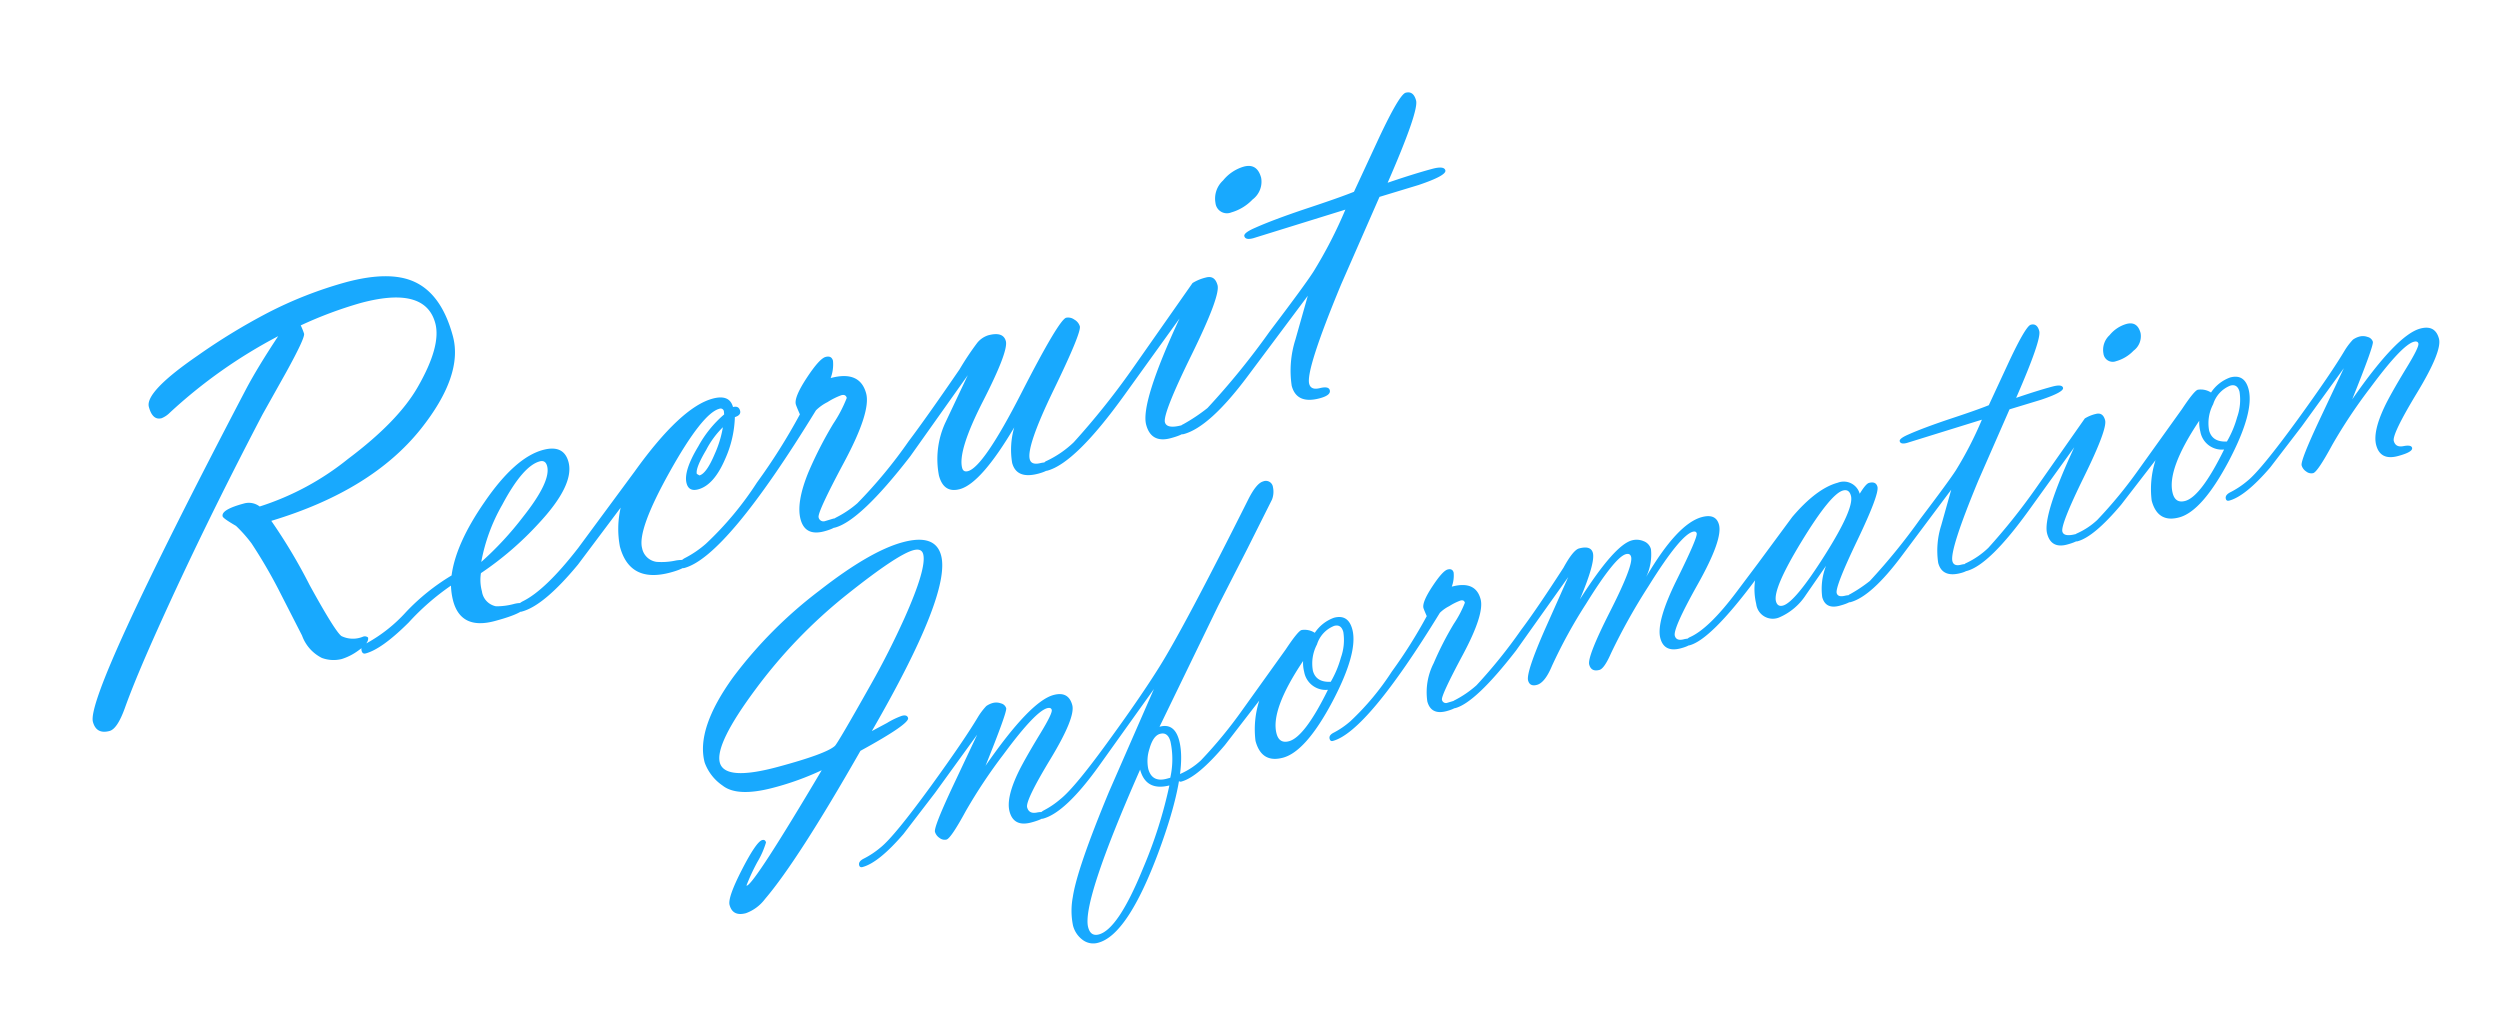 <svg xmlns="http://www.w3.org/2000/svg" width="291.546" height="120.397" viewBox="0 0 291.546 120.397">
  <g id="グループ_164" data-name="グループ 164" transform="translate(-550.986 -3804.617)">
    <path id="パス_199" data-name="パス 199" d="M40.5-38.906a7.555,7.555,0,0,1,.125,1.031q0,.5-3.218,3.844l-3.9,4Q23.381-19.031,15.2-9q-4.03,4.938-6.061,7.875Q7.663,1,6.723,1q-1.6,0-1.6-1.531,0-3.219,27.26-32.812,1.938-2.094,5.252-5.031a58.592,58.592,0,0,0-14.511,5.344,2.888,2.888,0,0,1-1.094.375q-1.095,0-1.095-1.656,0-1.812,7.063-4.312a72,72,0,0,1,9.125-2.687,47.2,47.2,0,0,1,9.781-1.094q5.25,0,7.688,2,2.719,2.219,2.719,7.313,0,4.719-6.406,9.469Q43.5-18.156,31.281-17.781a63.681,63.681,0,0,1,2.375,8.375q1.469,6,2.047,6.719a3.062,3.062,0,0,0,2.422.719.577.577,0,0,1,.531.25q-.031.656-1.531,1.188a6.586,6.586,0,0,1-2.094.438,3.959,3.959,0,0,1-2.187-.719,4.676,4.676,0,0,1-1.562-3.125L30-9.937a58.85,58.85,0,0,0-1.625-5.906,16.329,16.329,0,0,0-1.219-2.437Q25.938-19.5,25.938-19.75q0-.812,2.781-.812a2.072,2.072,0,0,1,1.688.813,31.713,31.713,0,0,0,11.408-2.7q6.726-2.7,9.972-5.953,3.933-3.937,3.933-6.687,0-4.531-7.765-4.531A47.442,47.442,0,0,0,40.5-38.906ZM49.563-5.062a28.591,28.591,0,0,0-5.875,2.875Q39.875,0,37.906,0q-.375,0-.375-.418,0-.579.813-.707a17.67,17.67,0,0,0,5.375-2.33,24.887,24.887,0,0,1,6.219-2.733q1.437-3.469,5.938-7.281,4.781-4.094,8.156-4.094,2.5,0,2.5,2.125,0,2.781-5.281,6.063a37.436,37.436,0,0,1-7.937,3.813,5.1,5.1,0,0,0-.437,2.079,2.056,2.056,0,0,0,1.133,2.11,7.817,7.817,0,0,0,2.141.279q1.133.032,1.133.544,0,.8-3.859.8-4.079,0-4.079-3.531A8.134,8.134,0,0,1,49.563-5.062Zm4.125-1.75a37.672,37.672,0,0,0,6.063-3.812q4.25-3.156,4.25-5,0-.75-.687-.75-2.031,0-5.531,3.75A21,21,0,0,0,53.688-6.812ZM71.031-8.719,64.5-3.594Q59.438,0,56.781,0a.336.336,0,0,1-.375-.386q0-.579.75-.739,2.906-.562,7.875-4.336l8.688-6.925q7.125-5.833,10.969-5.833,2.031,0,2.031,1.563.688,0,.688.625,0,.531-.781.563a12.8,12.8,0,0,1-2.344,4.406q-2.062,2.625-3.969,2.625-1.125,0-1.125-1.031,0-1.469,2.438-3.812A13.307,13.307,0,0,1,85.5-16.094l.063-.344a.387.387,0,0,0-.438-.437q-2.036,0-7.471,5.583T72.219-3.5a1.993,1.993,0,0,0,1.2,1.965,7.809,7.809,0,0,0,2.249.437q1.2.128,1.2.545,0,.642-2.2.642-4.9,0-4.9-4.437A11.056,11.056,0,0,1,71.031-8.719Zm13.938-5.969a10.347,10.347,0,0,0-2.562,2.049q-1.781,1.739-1.781,2.421l.25.249q.844,0,2.344-1.925A12.636,12.636,0,0,0,84.969-14.687Zm9.063.875q-.156-1.031-.156-1.25,0-.844,2.016-2.641t2.766-1.8q.719,0,.719.656a4.544,4.544,0,0,1-.781,1.875q3.531,0,3.531,2.807,0,2.214-4.547,7.064T93.031-1.655a.572.572,0,0,0,.585.624l1.016-.031q.431,0,.431.513,0,.643-1.812.643-2.312,0-2.312-2.062,0-2.031,2.3-5.062a46.181,46.181,0,0,1,4.267-4.719,15.554,15.554,0,0,0,2.3-2.5q0-.469-.527-.469a8.261,8.261,0,0,0-1.767.359,5.253,5.253,0,0,0-1.55.578Q81.438,0,76.375,0,76,0,76-.418q0-.546.844-.707a12.1,12.1,0,0,0,2.719-.966,38.006,38.006,0,0,0,7.563-5.331A70.051,70.051,0,0,0,94.031-13.812Zm23.75,7.938q-5.437,5.313-8,5.313-1.937,0-1.937-2.156a10.15,10.15,0,0,1,2.25-5.687l4.031-4.75L105.188-5.75Q97.625,0,94.563,0q-.375,0-.375-.406,0-.531.906-.719a12.087,12.087,0,0,0,2.719-.937A55.929,55.929,0,0,0,105.469-7.5q2.687-2.094,7.906-6.562a32.827,32.827,0,0,1,2.813-2.469,2.718,2.718,0,0,1,1.438-.5q1.813,0,1.813,1.188,0,1.219-4.375,6.063t-4.375,6.906q0,.531.563.531,1.875,0,8.344-7.156t7.344-7.156a1.2,1.2,0,0,1,.859.453,1.358,1.358,0,0,1,.422.922q0,.75-4.828,6.328t-4.828,7.141q0,.719,1.063.75t1.063.531q0,.594-1.574.594-2.645,0-2.645-2A9.316,9.316,0,0,1,117.781-5.875Zm30.938-17.656a1.34,1.34,0,0,1-1.5-1.531,2.864,2.864,0,0,1,1.531-2.312,4.855,4.855,0,0,1,2.75-.937q1.625,0,1.625,1.781a2.59,2.59,0,0,1-1.625,2.188A5.53,5.53,0,0,1,148.719-23.531ZM134.906-1.9q0,.842,1.838.842.412,0,.412.514,0,.611-2.077.611-2.36,0-2.36-2.25,0-2.625,6.969-10.969l-8.531,6.969Q123.594,0,120.188,0q-.375,0-.375-.418a.676.676,0,0,1,.625-.707A11.9,11.9,0,0,0,124.031-2.4a88.619,88.619,0,0,0,8.625-6.331l9.563-8.016a5.27,5.27,0,0,1,1.688-.218q1.062,0,1.063,1.216,0,1.31-5.031,7.064T134.906-1.9Zm26.75-18.5-11.25.438q-.937,0-.937-.5,0-.406,1.531-.625,2.156-.344,6.063-.594,4.344-.25,6.094-.469l4.469-5.344q3.594-4.25,4.344-4.25.938,0,.938,1.188,0,1.281-5.687,8.406,3.281-.219,5.438-.219,1.437,0,1.438.563,0,.625-3.469.844l-4.75.156-6.969,8.705q-6.594,8.58-6.594,10.234,0,.78,1.063.8t1.063.53q0,.611-1.375.611-2.781,0-2.781-2.25a11.958,11.958,0,0,1,1.813-5.094l2.719-4.562-9.25,7.281Q139.781,0,136.656,0q-.375,0-.375-.418a.7.7,0,0,1,.625-.707,20.771,20.771,0,0,0,3.219-1.092,88.033,88.033,0,0,0,9.313-6.739q5.344-4.149,6.719-5.4A52.489,52.489,0,0,0,161.656-20.406Z" transform="matrix(0.966, -0.259, 0.259, 0.966, 557.011, 3890.637)" fill="#18a9fe"/>
    <path id="パス_200" data-name="パス 200" d="M29.04-15.031,31-15.488a9.182,9.182,0,0,1,1.882-.355q.636,0,.636.432,0,.711-6.356,2.26Q16.779-2.666,11.932.66A4.846,4.846,0,0,1,9.368,1.676q-1.6,0-1.6-1.422,0-.889,2.463-3.605t3.174-2.717q.355,0,.355.381a10.05,10.05,0,0,1-1.574,1.955,23.452,23.452,0,0,0-1.93,2.311l.051.025q.965-.051,11.908-10.74a32.507,32.507,0,0,1-5.916.508q-4.393,0-5.713-1.777a5.521,5.521,0,0,1-1.32-3.123q0-4.062,5.814-8.785a51.16,51.16,0,0,1,12.264-7.109q6.932-2.945,10.893-2.945,3.91,0,3.91,2.641Q42.148-28.133,29.04-15.031ZM40.168-33.414q0-.736-.991-.736-1.957,0-8.844,3A58.906,58.906,0,0,0,17.169-23.22q-6.2,4.913-6.2,7.147T17.3-13.838q5.876,0,7.123-.635.355-.152,5.992-5.916,2.92-2.971,5.688-6.348Q40.168-31.738,40.168-33.414ZM40.8-7.693q6.982-5.916,9.8-5.916,1.8,0,1.8,1.7,0,1.5-4.088,5.421T44.23-1.752q0,.813.927.876t.927.444q0,.508-1.84.508-2.121,0-2.121-1.883,0-1.577,2.031-3.994Q45.2-7.048,47.912-9.643q2.031-1.934,2.031-2.341,0-.331-.457-.331-1.447,0-6.3,3.868A60.634,60.634,0,0,0,37.2-3.179Q34.709-.559,34.176-.559a.954.954,0,0,1-.736-.394,1.269,1.269,0,0,1-.33-.825q0-.584,3.5-4.723L40.8-11.451,34.3-6.17,29.5-2.488Q25.848,0,23.893,0q-.33,0-.33-.3,0-.457.711-.609a10.12,10.12,0,0,0,2.26-.762q1.854-.812,7.566-5.434,5.129-4.164,7.389-6.373a7.834,7.834,0,0,1,1.193-.914,2.438,2.438,0,0,1,.863-.152,1.591,1.591,0,0,1,.876.292.835.835,0,0,1,.444.7Q44.865-13.1,40.8-7.693ZM62.08-11.248,53.5-4.189Q48.369,0,45.678,0q-.3,0-.3-.34,0-.418.66-.574a9.962,9.962,0,0,0,2.184-.761q2.006-.862,7.592-5.429,4.57-3.7,7.516-6.444,3.986-3.7,15.082-16.185,1.422-1.6,2.234-1.6a.83.83,0,0,1,.939.939,2.541,2.541,0,0,1-.482,1.371l-4.266,4.8-5,5.535L61.572-6.83q1.8-.025,1.8,2.133,0,3.936-5.738,12.01-5.941,8.328-9.471,8.328a2.048,2.048,0,0,1-1.7-.812,3,3,0,0,1-.635-1.9,8.6,8.6,0,0,1,.838-3.2q1.32-3.047,7.236-10.74ZM61.242-.762a9.834,9.834,0,0,0,1.117-4.062q0-1.193-.939-1.193-.838,0-1.65,1.371a4.576,4.576,0,0,0-.736,2.209q0,1.676,1.777,1.676Zm-.33.838Q58.094.025,58.094-2.59q-10.613,13.2-10.613,16.2,0,1.117.99,1.117,2.336,0,6.957-6.094A52.844,52.844,0,0,0,60.912.076Zm12.7-6.855-5.23,3.986Q64.365,0,62.385,0a.273.273,0,0,1-.3-.313.563.563,0,0,1,.508-.6A8.512,8.512,0,0,0,65.229-1.8a52.54,52.54,0,0,0,6.2-4.435l6.7-5.5q1.93-1.7,2.361-1.7a2.192,2.192,0,0,1,1.409.711,4.523,4.523,0,0,1,2.608-1.117q1.721,0,1.721,1.854,0,2.768-4.418,7.541Q77.314.381,74.547.381q-2.59,0-2.59-2.717A10.938,10.938,0,0,1,73.607-6.779Zm8.607.052A12,12,0,0,0,84.094-9.15a6.066,6.066,0,0,0,1.041-2.8q0-.969-.838-.969a3.4,3.4,0,0,0-2.5,1.568,4.747,4.747,0,0,0-1.257,2.843Q80.539-7.084,82.215-6.727ZM79.727-9.9q-5.18,4.533-5.18,7.385,0,1.222,1.168,1.222,1.9,0,5.941-4.616a2.545,2.545,0,0,1-2.133-2.746A4.248,4.248,0,0,1,79.727-9.9Zm15.285-1.32q-.127-.838-.127-1.016,0-.686,1.638-2.146t2.247-1.46q.584,0,.584.533a3.692,3.692,0,0,1-.635,1.523q2.869,0,2.869,2.281,0,1.8-3.694,5.74T94.2-1.345a.465.465,0,0,0,.475.507L95.5-.863q.35,0,.35.417,0,.522-1.473.522Q92.5.076,92.5-1.6A7.439,7.439,0,0,1,94.37-5.713a37.522,37.522,0,0,1,3.467-3.834,12.638,12.638,0,0,0,1.872-2.031q0-.381-.428-.381a6.712,6.712,0,0,0-1.436.292,4.268,4.268,0,0,0-1.259.47Q84.779,0,80.666,0q-.3,0-.3-.34,0-.444.686-.574A9.833,9.833,0,0,0,83.256-1.7,30.88,30.88,0,0,0,89.4-6.03,56.917,56.917,0,0,0,95.012-11.223Zm17.113-.127-8.1,6.7Q97.906,0,95.443,0q-.3,0-.3-.34a.572.572,0,0,1,.508-.574,12.22,12.22,0,0,0,2.869-1.014,59.247,59.247,0,0,0,6.7-4.891q2.311-1.8,6.652-5.727,1.625-1.7,2.336-1.7,1.422,0,1.422.914,0,1.168-2.869,4.85,5.535-5.078,7.643-5.078a2.088,2.088,0,0,1,1.295.444,1.363,1.363,0,0,1,.584,1.13,6.106,6.106,0,0,1-1.371,2.971q5.129-5.053,8.074-5.053,1.7,0,1.7,1.371,0,1.777-4.164,6.043t-4.164,5.129q0,.66.889.673t.889.419q0,.508-1.483.508-2,0-2-1.752,0-1.98,3.631-6.106t3.631-4.608q0-.3-.381-.3-1.523,0-6.652,4.8a70.5,70.5,0,0,0-6.246,6.424Q113.42.051,112.836.051q-.99,0-.99-.914,0-.939,3.986-5.383t3.986-5.484q0-.457-.508-.457-1.32,0-6.018,4.418a58.1,58.1,0,0,0-5.687,5.941q-1.295,1.676-2.26,1.676-.863,0-.863-.762,0-.965,3.529-5.357Zm20.947,6.008Q126.293,0,123.729,0q-.3,0-.3-.34,0-.47.609-.574,2.387-.381,6.6-3.682L133.91-7.16l5.256-4.189q3.605-2.488,6.17-2.488a1.93,1.93,0,0,1,2.133,1.908q.99-.943,1.371-.943.838,0,.838.689,0,.89-3.9,5.444t-3.9,5.3q0,.525.838.55t.838.442q0,.522-1.727.522-1.7,0-1.7-1.5A7.387,7.387,0,0,1,141.5-4.833l-3.148,2.672a6.982,6.982,0,0,1-3.682,1.73,1.943,1.943,0,0,1-2.184-2.213A7.4,7.4,0,0,1,133.072-5.341ZM145.691-12.8q-1.5,0-6.2,4.479t-4.7,5.98q0,.687.66.687,1.447,0,6.208-4.39t4.761-5.917Q146.428-12.8,145.691-12.8Zm17.773-3.783-9.141.355q-.762,0-.762-.406,0-.33,1.244-.508,1.752-.279,4.926-.482,3.529-.2,4.951-.381l3.631-4.342q2.92-3.453,3.529-3.453.762,0,.762.965,0,1.041-4.621,6.83,2.666-.178,4.418-.178,1.168,0,1.168.457,0,.508-2.818.686l-3.859.127L161.23-9.837q-5.357,6.971-5.357,8.315,0,.634.863.646t.863.43q0,.5-1.117.5-2.26,0-2.26-1.828A9.716,9.716,0,0,1,155.7-5.916L157.9-9.623l-7.516,5.916Q145.691,0,143.152,0q-.3,0-.3-.34a.572.572,0,0,1,.508-.574,16.877,16.877,0,0,0,2.615-.887,71.527,71.527,0,0,0,7.566-5.476q4.342-3.371,5.459-4.385A42.647,42.647,0,0,0,163.465-16.58Zm16.91-2.539a1.089,1.089,0,0,1-1.219-1.244,2.327,2.327,0,0,1,1.244-1.879A3.945,3.945,0,0,1,182.635-23q1.32,0,1.32,1.447a2.1,2.1,0,0,1-1.32,1.777A4.493,4.493,0,0,1,180.375-19.119ZM169.152-1.548q0,.684,1.493.684.335,0,.335.418,0,.5-1.688.5-1.918,0-1.918-1.828,0-2.133,5.662-8.912l-6.932,5.662Q159.961,0,157.193,0q-.3,0-.3-.34a.549.549,0,0,1,.508-.574,9.666,9.666,0,0,0,2.92-1.039A72,72,0,0,0,167.324-7.1l7.77-6.513a4.282,4.282,0,0,1,1.371-.177q.863,0,.863.988,0,1.064-4.088,5.74T169.152-1.548ZM181.8-6.779l-5.23,3.986Q172.555,0,170.574,0a.273.273,0,0,1-.3-.313.563.563,0,0,1,.508-.6,8.512,8.512,0,0,0,2.641-.887,52.54,52.54,0,0,0,6.2-4.435l6.7-5.5q1.93-1.7,2.361-1.7a2.192,2.192,0,0,1,1.409.711,4.523,4.523,0,0,1,2.608-1.117q1.721,0,1.721,1.854,0,2.768-4.418,7.541Q185.5.381,182.736.381q-2.59,0-2.59-2.717A10.938,10.938,0,0,1,181.8-6.779Zm8.607.052a12,12,0,0,0,1.879-2.423,6.065,6.065,0,0,0,1.041-2.8q0-.969-.838-.969a3.4,3.4,0,0,0-2.5,1.568,4.747,4.747,0,0,0-1.257,2.843Q188.729-7.084,190.4-6.727ZM187.916-9.9q-5.18,4.533-5.18,7.385,0,1.222,1.168,1.222,1.9,0,5.941-4.616a2.545,2.545,0,0,1-2.133-2.746A4.248,4.248,0,0,1,187.916-9.9Zm17.875,2.209q6.982-5.916,9.8-5.916,1.8,0,1.8,1.7,0,1.5-4.088,5.421t-4.088,4.735q0,.813.927.876t.927.444q0,.508-1.84.508-2.121,0-2.121-1.883,0-1.577,2.031-3.994,1.041-1.247,3.758-3.842,2.031-1.934,2.031-2.341,0-.331-.457-.331-1.447,0-6.3,3.868a60.635,60.635,0,0,0-5.992,5.267Q199.7-.559,199.164-.559a.954.954,0,0,1-.736-.394,1.269,1.269,0,0,1-.33-.825q0-.584,3.5-4.723l4.189-4.951-6.5,5.281-4.8,3.682Q190.836,0,188.881,0q-.33,0-.33-.3,0-.457.711-.609a10.12,10.12,0,0,0,2.26-.762q1.854-.812,7.566-5.434,5.129-4.164,7.389-6.373a7.834,7.834,0,0,1,1.193-.914,2.438,2.438,0,0,1,.863-.152,1.591,1.591,0,0,1,.876.292.835.835,0,0,1,.444.7Q209.854-13.1,205.791-7.693Z" transform="matrix(0.966, -0.259, 0.259, 0.966, 628.497, 3911.917)" fill="#18a9fe"/>
  </g>
</svg>
